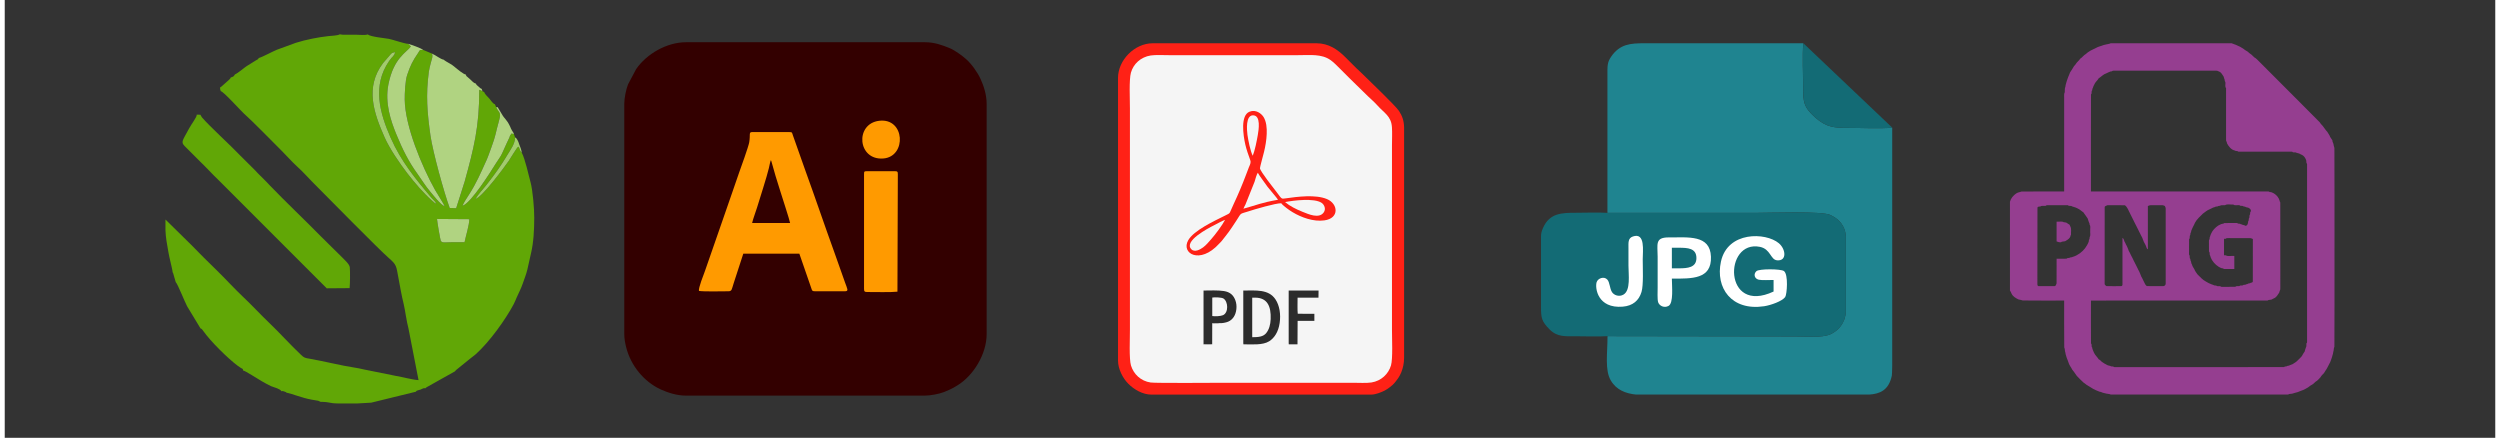 <?xml version="1.0" encoding="UTF-8"?>
<!DOCTYPE svg PUBLIC "-//W3C//DTD SVG 1.0//EN" "http://www.w3.org/TR/2001/REC-SVG-20010904/DTD/svg10.dtd">
<!-- Creator: CorelDRAW 2017 -->
<svg xmlns="http://www.w3.org/2000/svg" xml:space="preserve" width="571px" height="100px" version="1.0" style="shape-rendering:geometricPrecision; text-rendering:geometricPrecision; image-rendering:optimizeQuality; fill-rule:evenodd; clip-rule:evenodd"
viewBox="0 0 571 100.38"
 xmlns:xlink="http://www.w3.org/1999/xlink">
 <rect x="0" y="0" width="571" height="100.38" fill="#333333" stroke="none"/>
 <defs>
  <style type="text/css">
   <![CDATA[
    .fil0 {fill:none}
    .fil11 {fill:#136B75}
    .fil10 {fill:#1F8490}
    .fil8 {fill:#2C2C2C}
    .fil4 {fill:#330000}
    .fil1 {fill:#61A706}
    .fil9 {fill:#919191}
    .fil3 {fill:#A2CC6C}
    .fil2 {fill:#B0D381}
    .fil7 {fill:whitesmoke}
    .fil6 {fill:#FF2116}
    .fil5 {fill:#FF9A00}
    .fil12 {fill:white}
    .fil13 {fill:#953E90;fill-rule:nonzero}
   ]]>
  </style>
 </defs>
 <g id="Layer_x0020_1">
  <rect class="fil0" x="0.01" y="-1.48" width="570.98" height="103.33"/>
  <path class="fil1" d="M106.51 50.25c0,1.34 -0.8,3.84 -1.09,5.27 -0.96,0.03 -1.94,0.01 -2.91,0.01 -1.47,0 -2.26,0.25 -2.55,-0.35 -0.11,-0.25 -0.84,-4.52 -0.85,-4.98l7.4 0.05zm-7.61 -3.61c-0.56,-0.09 -0.06,0.08 -0.52,-0.28l-0.44 -0.37c-1.93,-1.72 -4.03,-4.16 -5.62,-6.23 -1.66,-2.16 -4.06,-5.62 -5.23,-8.27 -2.45,-5.54 -4.56,-11.46 -0.35,-17.03l1.49 -1.72c0.02,-0.03 0.05,-0.06 0.07,-0.09 0.49,-0.54 0.45,-0.54 1.21,-0.69 -0.28,1.05 -0.51,0.75 -1.41,2.07 -3.84,5.61 -2.16,11.8 0.37,17.54 2.38,5.41 5.73,9.51 9.42,13.83 0.4,0.47 0.9,0.83 1.01,1.24zm-40.67 -33.34c-0.1,0.3 -0.27,0.33 -0.62,0.53l-2.17 1.35c-0.68,0.45 -1.97,1.6 -2.66,1.88 -0.34,0.52 -0.3,0.48 -0.97,0.71 -0.06,0.18 -0.01,0.1 -0.19,0.33 -0.04,0.05 -0.23,0.23 -0.32,0.31l-1.69 1.5c-0.27,0.19 -0.02,0.06 -0.26,0.13 0.03,0.47 0.04,0.45 0.18,0.87 0.55,-0.02 4.64,4.53 5.26,5.08 1.85,1.62 6.82,6.71 8.8,8.68 1.15,1.14 2.26,2.44 3.49,3.55 1.3,1.18 2.18,2.2 3.43,3.47 3.3,3.33 15.37,15.59 17.51,17.44 1.87,1.63 1.72,1.8 2.25,4.63 0.38,2.03 0.71,3.97 1.18,5.88 0.36,1.48 0.66,4.01 1.13,5.75l2.29 11.76c-1.6,-0.11 -3.49,-0.69 -5.07,-0.94l-7.48 -1.51c-0.77,-0.18 -1.56,-0.35 -2.41,-0.47 -2.31,-0.32 -7.12,-1.49 -9.92,-1.97 -1.21,-0.2 -1.31,-0.2 -2.09,-0.93 -2.36,-2.22 -4.92,-5.08 -7.35,-7.39 -2.05,-1.96 -3.81,-3.9 -5.95,-5.92 -2.05,-1.94 -4,-4.1 -5.9,-5.95 -2.11,-2.07 -3.94,-3.84 -5.94,-5.93l-5.91 -5.81 0 2.48c0.05,1.63 0.38,3.34 0.66,4.92 0.13,0.77 0.34,1.68 0.5,2.35 0.16,0.71 0.44,1.81 0.49,2.37 0.02,0.03 0.04,0.06 0.05,0.08 0.01,0.01 0.04,0.05 0.05,0.07l0.6 2.08c0.45,0.4 2.06,4.52 2.62,5.55l3.06 5.06c0.34,0.13 0.4,0.27 0.61,0.56 1.71,2.42 5.56,6.23 7.88,7.98 1.4,1.06 1.14,0.46 1.28,1.11 0.46,0.05 3.52,2.03 4.28,2.46 0.68,0.39 1.58,0.9 2.19,1.16 0.85,0.34 1.9,0.52 2.35,1.15 0.47,-0.07 0.09,-0.11 0.64,0.06 0.46,0.14 0.35,0.13 0.47,0.25 1.52,0.31 3.43,1.17 5.68,1.59 0.3,0.06 0.69,0.13 1.1,0.19 0.04,0 0.53,0.09 0.54,0.09l0.5 0.24 0.71 0.02c0.92,0.04 1.35,0.19 2.05,0.28 0.7,0.09 1.62,0.07 2.34,0.08l3.22 0 3.31 -0.19 10.24 -2.51c0.12,-0.33 0.63,-0.32 1.04,-0.48 0.59,-0.22 0.59,-0.4 1.15,-0.31 0.03,-0.04 0.08,-0.14 0.1,-0.11 0.02,0.03 0.07,-0.07 0.1,-0.09l6.56 -3.68 0.24 -0.28c0.02,-0.02 0.06,-0.05 0.08,-0.07l3.2 -2.59c0.47,-0.41 0.85,-0.62 1.26,-0.99 3.2,-2.89 6.82,-7.95 8.7,-11.49 0.28,-0.53 0.43,-0.97 0.7,-1.57 0.45,-1.02 0.99,-2.03 1.36,-3.12 0.35,-1.03 0.83,-2.22 1.06,-3.23 0.3,-1.29 0.54,-2.43 0.83,-3.69 0.61,-2.66 0.73,-5.14 0.75,-8.19 0.02,-2.03 -0.36,-6.34 -0.84,-8.1 -0.47,-1.71 -1.25,-5.37 -2.02,-6.81 -0.68,-0.72 -0.38,-1.02 -0.8,-1.38 -0.32,0.15 -1.82,2.74 -2.16,3.22 -1.01,1.45 -6.07,8.31 -7.64,8.77 0.58,-1.09 1.79,-2.31 2.61,-3.36 1.79,-2.28 3.28,-4.35 4.73,-6.81 0.68,-1.14 1.74,-2.51 1.72,-3.96l-0.26 -0.76c-0.95,-0.12 -0.35,-0.28 -0.8,0.25 -0.13,0.14 -0.15,0.33 -0.24,0.56 -0.18,0.42 -0.39,0.8 -0.56,1.18 -0.43,0.95 -0.7,1.54 -1.12,2.47 -0.35,0.78 -0.83,1.33 -1.33,2.14 -1.28,2.06 -5.78,9.24 -7.73,9.84 0.24,-0.66 1.02,-1.83 1.45,-2.5 1.8,-2.81 2.64,-4.87 4,-7.84 0.43,-0.94 0.76,-1.97 1.12,-2.92 1.11,-2.97 0.98,-3.38 1.79,-6.22 0.61,-2.13 -0.15,-1.86 -0.64,-3.12 -0.17,-0.33 -0.15,-0.29 -0.3,-0.67 -0.46,-0.11 -0.88,-0.83 -1.29,-1.31 -0.42,-0.5 -1.05,-0.98 -1.15,-1.47l-0.42 -0.21c-0.35,-0.18 -0.35,-0.24 -0.73,-0.32 0.04,8.39 -1.26,13.49 -3.35,21.05l-1.94 6.1 -1.48 -0.06c-1.28,-3.45 -3.88,-12.89 -4.41,-16.6 -0.74,-5.26 -1.09,-9.26 -0.37,-14.64 0.09,-0.7 0.27,-1.33 0.46,-2.07 0.23,-0.93 0.51,-1.34 0.27,-2.07l-2.03 -0.85c-0.95,-0.02 -0.68,-0.03 -1.14,0.64 -1.26,1.86 -1.77,2.82 -2.54,5.1 -0.44,1.29 -0.57,4.18 -0.56,5.64 0.08,6.06 3.91,15.28 6.95,20.7 0.47,0.85 1.98,3.12 2.19,3.76 -0.92,-0.37 -2.54,-2.47 -3.34,-3.42 -1.09,-1.28 -1.87,-2.63 -2.88,-4.02 -1.95,-2.68 -3.44,-5.64 -4.81,-8.99 -1.34,-3.27 -2.67,-7.27 -1.85,-11.48 1.21,-6.17 4.2,-7.34 5.15,-8.73l-0.6 -0.6c-0.77,0.01 -3.52,-0.97 -4.44,-1.14 -0.89,-0.16 -4.18,-0.46 -4.85,-1.01 -0.7,0.23 -1.71,0.07 -2.52,0.07l-3.18 0 -0.71 -0.1c-0.42,0.3 -1.91,0.33 -2.59,0.41 -2.43,0.27 -5.21,0.82 -7.48,1.54l-4.35 1.59c-1.06,0.43 -3.45,1.75 -4.16,1.89z"/>
  <path class="fil1" d="M44.85 26.3l-0.84 -0.01c0.14,0.44 -1.23,2.19 -1.73,3.14 -1.44,2.73 -1.99,3.08 -1.05,4.04l3.61 3.61c1.49,1.43 2.72,2.82 4.15,4.18l24.83 24.84 5.25 -0.04c0.1,-1.02 0.14,-3.76 0.04,-4.77 -0.06,-0.7 -1.07,-1.58 -1.9,-2.43 -1.41,-1.43 -3.16,-3.07 -4.67,-4.61 -3.75,-3.82 -8.04,-7.87 -11.63,-11.6 -0.65,-0.67 -1.57,-1.67 -2.3,-2.35 -0.49,-0.45 -0.76,-0.77 -1.19,-1.23l-3.46 -3.44c-2.21,-2.33 -6.87,-6.55 -8.75,-8.72l-0.36 -0.61z"/>
  <path class="fil2" d="M109.52 20.91l-0.16 -0.53c-0.3,-0.12 -0.13,-0.03 -0.44,-0.27 -0.11,-0.09 -0.24,-0.2 -0.34,-0.3 -0.32,-0.29 -0.45,-0.32 -0.54,-0.63 -0.61,-0.19 -0.82,-0.53 -1.26,-0.93 -0.23,-0.21 -0.39,-0.33 -0.59,-0.52 -0.51,-0.49 -0.18,0.01 -0.52,-0.67 -0.42,0.03 -2.02,-1.29 -2.45,-1.66 -0.86,-0.74 -1.31,-0.86 -2.04,-1.33 -0.02,-0.01 -0.24,-0.16 -0.27,-0.18 -0.28,-0.21 -0.11,-0.05 -0.23,-0.19 -0.83,-0.15 -1.86,-1.06 -2.71,-1.4 0.24,0.73 -0.04,1.14 -0.27,2.07 -0.19,0.74 -0.37,1.37 -0.46,2.07 -0.72,5.38 -0.37,9.38 0.37,14.64 0.53,3.71 3.13,13.15 4.41,16.6l1.48 0.06 1.94 -6.1c2.09,-7.56 3.39,-12.66 3.35,-21.05 0.38,0.08 0.38,0.14 0.73,0.32z"/>
  <path class="fil2" d="M95.94 11.45c-0.42,-0.4 -2.87,-1.25 -3.43,-1.4l0.6 0.6c-0.95,1.39 -3.94,2.56 -5.15,8.73 -0.82,4.21 0.51,8.21 1.85,11.48 1.37,3.35 2.86,6.31 4.81,8.99 1.01,1.39 1.79,2.74 2.88,4.02 0.8,0.95 2.42,3.05 3.34,3.42 -0.21,-0.64 -1.72,-2.91 -2.19,-3.76 -3.04,-5.42 -6.87,-14.64 -6.95,-20.7 -0.01,-1.46 0.12,-4.35 0.56,-5.64 0.77,-2.28 1.28,-3.24 2.54,-5.1 0.46,-0.67 0.19,-0.66 1.14,-0.64z"/>
  <path class="fil2" d="M116.74 30.73c-0.27,-0.73 0,-0.05 -0.19,-0.41 -0.16,-0.29 -0.15,-0.23 -0.27,-0.43 -0.24,-0.4 -0.21,-0.43 -0.42,-0.89 -0.78,-1.68 -1.25,-1.67 -1.91,-2.87l-0.93 -1.56 -0.34 0c0.49,1.26 1.25,0.99 0.64,3.12 -0.81,2.84 -0.68,3.25 -1.79,6.22 -0.36,0.95 -0.69,1.98 -1.12,2.92 -1.36,2.97 -2.2,5.03 -4,7.84 -0.43,0.67 -1.21,1.84 -1.45,2.5 1.95,-0.6 6.45,-7.78 7.73,-9.84 0.5,-0.81 0.98,-1.36 1.33,-2.14 0.42,-0.93 0.69,-1.52 1.12,-2.47 0.17,-0.38 0.38,-0.76 0.56,-1.18 0.09,-0.23 0.11,-0.42 0.24,-0.56 0.45,-0.53 -0.15,-0.37 0.8,-0.25z"/>
  <path class="fil3" d="M98.9 46.64c-0.11,-0.41 -0.61,-0.77 -1.01,-1.24 -3.69,-4.32 -7.04,-8.42 -9.42,-13.83 -2.53,-5.74 -4.21,-11.93 -0.37,-17.54 0.9,-1.32 1.13,-1.02 1.41,-2.07 -0.76,0.15 -0.72,0.15 -1.21,0.69 -0.02,0.03 -0.05,0.06 -0.07,0.09l-1.49 1.72c-4.21,5.57 -2.1,11.49 0.35,17.03 1.17,2.65 3.57,6.11 5.23,8.27 1.59,2.07 3.69,4.51 5.62,6.23l0.44 0.37c0.46,0.36 -0.04,0.19 0.52,0.28z"/>
  <path class="fil2" d="M105.42 55.52c0.29,-1.43 1.09,-3.93 1.09,-5.27l-7.4 -0.05c0.01,0.46 0.74,4.73 0.85,4.98 0.29,0.6 1.08,0.35 2.55,0.35 0.97,0 1.95,0.02 2.91,-0.01z"/>
  <path class="fil3" d="M118.54 35.01c-0.1,-0.82 -0.37,-1.33 -0.61,-1.98 -0.18,-0.49 -0.08,-0.37 -0.31,-0.8 -0.31,-0.61 -0.41,-0.59 -0.62,-0.74 0.02,1.45 -1.04,2.82 -1.72,3.96 -1.45,2.46 -2.94,4.53 -4.73,6.81 -0.82,1.05 -2.03,2.27 -2.61,3.36 1.57,-0.46 6.63,-7.32 7.64,-8.77 0.34,-0.48 1.84,-3.07 2.16,-3.22 0.42,0.36 0.12,0.66 0.8,1.38z"/>
  <path class="fil4" d="M142.04 23.83l0 52.72c0,1.12 0.2,2.12 0.43,3.05 1.04,4.18 4.06,7.91 7.94,9.69 1.64,0.75 3.75,1.41 5.7,1.41l54.86 0c1.28,0 3.24,-0.38 4.39,-0.82 0.48,-0.19 0.83,-0.36 1.28,-0.55 0.65,-0.28 1.11,-0.57 1.69,-0.92 3.8,-2.27 6.79,-7.29 6.79,-11.78l0 -52.8c0,-2.16 -0.68,-4.15 -1.37,-5.67 -0.72,-1.6 -2.11,-3.53 -3.36,-4.62 -0.9,-0.8 -2.58,-2.02 -3.69,-2.48 -1.81,-0.75 -3.58,-1.38 -5.73,-1.38l-54.78 0c-4.39,0 -9.04,2.67 -11.44,6.18l-1.84 3.47c-0.47,1.18 -0.87,3.16 -0.87,4.5z"/>
  <path class="fil5" d="M159.16 66.7c1.32,0.19 5.18,0.08 6.75,0.08 0.84,0 0.76,-0.47 1.21,-1.83l2.21 -6.79 12.85 0 2.72 7.86c0.19,0.57 0.19,0.76 0.86,0.76l6.87 0c0.97,0 0.51,-0.61 0.02,-2.03l-2.48 -7c-2.24,-6.17 -4.33,-12.38 -6.58,-18.56l-2.89 -8.17c-0.22,-0.63 -0.1,-0.74 -0.87,-0.74l-8.46 0c-0.85,0 -0.38,0.56 -0.68,2.34 -0.19,1.06 -1.88,5.72 -2.3,6.89 -1.06,3.02 -2.06,6.02 -3.13,9.04l-4.71 13.55c-0.3,0.85 -1.55,3.92 -1.39,4.6z"/>
  <path class="fil5" d="M197.01 39.96l0 26.24c0,0.63 0.13,0.75 0.76,0.75 1.56,0 5.61,0.09 6.9,-0.08l0.09 -26.91c0,-0.59 -0.09,-0.71 -0.67,-0.71l-6.41 0c-0.63,0 -0.67,0.08 -0.67,0.71z"/>
  <path class="fil4" d="M171.35 51.13l8.71 0c-0.14,-0.8 -1.83,-5.94 -2.22,-7.21 -0.36,-1.18 -0.75,-2.36 -1.11,-3.56l-0.98 -3.44c-0.09,-0.21 0.11,0.18 -0.05,-0.1l-0.06 -0.09c-0.15,0.34 -0.35,1.39 -0.45,1.83 -0.54,2.24 -1.97,6.58 -2.7,9 -0.35,1.14 -0.88,2.47 -1.14,3.57z"/>
  <path class="fil5" d="M200.49 27.69c-5.64,0.67 -4.98,9.17 1,8.64 5.32,-0.47 4.93,-9.35 -1,-8.64z"/>
  <path class="fil6" d="M255.24 17.87l0 64.8c0,1.92 1.1,4.06 2.38,5.33 1.27,1.28 3.27,2.47 5.26,2.47l50.39 0c1.04,0 2.36,-0.55 3.1,-0.92 0.65,-0.34 1.81,-1.18 2.26,-1.75 0.7,-0.87 1.12,-1.4 1.56,-2.46 0.38,-0.95 0.64,-2.06 0.64,-3.38l0 -52.75c0,-0.72 -0.15,-1.54 -0.34,-2.1 -0.1,-0.27 -0.22,-0.61 -0.35,-0.84l-0.46 -0.8c-0.96,-1.41 -6.79,-6.9 -8.56,-8.68l-1.26 -1.18c-0.84,-0.85 -1.63,-1.64 -2.48,-2.48 -1.75,-1.76 -3.84,-3.21 -6.63,-3.21l-37.56 0c-4.12,0 -7.95,3.83 -7.95,7.95z"/>
  <path class="fil7" d="M262.72 12.72c-2.27,0.36 -3.96,1.94 -4.52,3.94 -0.45,1.6 -0.23,6.26 -0.23,8.22l0 50.7c0,1.87 -0.21,6.72 0.24,8.21 0.6,1.98 2.24,3.58 4.52,3.91 1.16,0.17 15.3,0.06 16.84,0.06 9.87,0 19.74,0 29.6,0 1.22,0 3.04,0.11 4.17,-0.07 2.24,-0.35 3.91,-1.94 4.49,-3.93 0.44,-1.52 0.22,-6.28 0.22,-8.18l0 -42.2c0,-1.35 0.08,-2.91 -0.01,-4.23 -0.17,-2.56 -1.81,-3.25 -3.38,-5.03 -0.6,-0.68 -1.48,-1.44 -2.16,-2.09 -1.44,-1.39 -2.83,-2.8 -4.26,-4.17l-2.09 -2.09c-0.67,-0.64 -1.39,-1.45 -2.22,-2.02 -2.07,-1.43 -4.63,-1.1 -7.43,-1.1 -9.87,0 -19.74,0 -29.61,0 -1.19,0 -3.06,-0.1 -4.17,0.07z"/>
  <path class="fil6" d="M292.66 46.6c0.26,0.36 0.82,0.79 1.19,1.08 0.44,0.34 0.87,0.64 1.4,0.96 2.02,1.22 4.82,2.24 7.29,1.89 3.54,-0.49 3.15,-3.83 0.6,-4.89 -2.61,-1.09 -6.75,-0.55 -9.57,-0.15 -0.86,0.12 -0.75,0.19 -1.94,-1.41 -0.59,-0.79 -3.77,-4.75 -3.85,-5.51 -0.02,-0.2 0.82,-3.26 0.94,-3.76 0.31,-1.26 0.56,-2.74 0.61,-4.1 0.06,-1.41 -0.08,-2.87 -0.74,-3.91 -0.5,-0.77 -1.74,-1.76 -3.18,-1.2 -2.14,0.82 -1.48,5.36 -0.98,7.56 0.3,1.27 0.7,2.37 1.12,3.53 0.24,0.66 -0.07,1.05 -0.33,1.72 -0.21,0.56 -0.43,1.13 -0.65,1.71 -0.84,2.23 -1.78,4.46 -2.78,6.58 -1.16,2.44 -0.6,2.04 -1.95,2.7 -2.59,1.28 -7.2,3.42 -8.5,5.67 -1.74,3.05 2.69,5.63 7.05,0.83 0.18,-0.2 0.4,-0.38 0.58,-0.6 1.68,-2.12 1.79,-2.25 3.43,-4.76 1.2,-1.85 0.64,-1.41 2.66,-2.06 1.38,-0.46 6.38,-1.93 7.6,-1.88z"/>
  <path class="fil8" d="M283.96 78.66l0.03 0.28c1.93,0 4.4,0.24 5.89,-0.69 1.2,-0.74 2.13,-2.16 2.42,-4.19 0.29,-2.02 -0.02,-4.02 -0.97,-5.44 -1.58,-2.36 -4.51,-2.01 -7.37,-2.01l0 12.05z"/>
  <path class="fil8" d="M278.49 74.09c0.58,0.05 1.51,-0.13 2,-0.34 0.58,-0.24 0.99,-0.65 1.28,-1.08 0.65,-0.96 0.85,-2.59 0.37,-3.83 -0.44,-1.17 -1.19,-1.88 -2.61,-2.11 -1.36,-0.22 -3.26,-0.13 -4.68,-0.12l0 12.31 1.96 0 0 -4.8 1.68 -0.03z"/>
  <path class="fil8" d="M294.37 78.66l0.02 0.28 2 0 0.03 -5.37 3.84 -0.01 0 -1.61 -3.81 -0.02c-0.1,-0.64 -0.04,-2.89 -0.04,-3.69l4.79 0 0.02 -1.63 -6.85 0 0 12.05z"/>
  <path class="fil7" d="M286.01 77l0.01 0.31c1.42,0 2.53,-0.1 3.21,-0.96 0.64,-0.8 0.96,-1.9 1.01,-3.21 0.1,-2.84 -0.7,-4.9 -3.59,-4.9l-0.64 0 0 8.76z"/>
  <path class="fil7" d="M283.99 47.85c3.33,-0.91 3.98,-1.36 7.93,-2.05 -0.22,-0.42 -1.89,-2.29 -2.41,-2.99 -0.39,-0.52 -0.74,-1.04 -1.12,-1.56 -0.34,-0.47 -0.82,-1.12 -1.09,-1.65 -0.29,0.34 -0.59,1.58 -0.76,2.09l-2.07 5.17c-0.17,0.36 -0.35,0.63 -0.48,0.99z"/>
  <path class="fil7" d="M293.54 46.33c1.06,0.9 2.54,1.65 4.05,2.25 1.39,0.56 3.75,1.6 4.8,0.14 0.61,-0.83 0.11,-1.81 -0.45,-2.2 -1.71,-1.17 -6.5,-0.56 -8.4,-0.19z"/>
  <path class="fil7" d="M279.79 50.4c-0.75,0.27 -1.77,0.86 -2.52,1.24 -1.38,0.69 -7.01,3.63 -5.23,5.49 0.76,0.81 2.04,0.07 2.69,-0.4 0.75,-0.55 1.27,-1.22 1.88,-1.9 0.9,-1 2.57,-3.24 3.18,-4.43z"/>
  <path class="fil7" d="M286.13 35.71c0.48,-1.16 0.93,-3.41 1.16,-4.76 0.19,-1.13 0.77,-4.52 -1.11,-4.51 -1.69,0 -1.41,3.36 -1.27,4.43 0.18,1.31 0.69,3.83 1.22,4.84z"/>
  <path class="fil7" d="M276.85 72.46c0.67,0.1 1.9,0.04 2.46,-0.2 1.31,-0.57 1.21,-3.14 0.09,-3.83 -0.42,-0.26 -2,-0.31 -2.55,-0.21l0 4.24z"/>
  <path class="fil9" d="M278.49 74.09l-1.68 0.03 0 4.8 -1.96 0 0 -12.31c-0.19,0.3 -0.08,5.8 -0.08,6.14 0,1.03 -0.06,5.58 0.02,6.19 0.36,0.1 1.72,0.11 2.07,0l0.03 -4.78c0.48,0 1.21,0.09 1.6,-0.07z"/>
  <path class="fil10" d="M367.47 48.8c11.44,0 22.87,0 34.3,0 3.05,0 14.72,-0.42 16.69,0.45 1.96,0.86 3.54,2.44 3.65,5.02l0 17.17c-0.11,2.55 -1.71,4.38 -3.52,5.19 -1.95,0.87 -5.57,0.51 -8.01,0.51l-43.11 -0.07c0,3.87 -0.66,7.75 0.74,10.14 1.28,2.21 3.44,3 5.75,3.25l6.26 0 0.68 0 0.68 0 0.69 0 0.68 0 0.68 0 0.69 0 0.68 0 0.68 0 0.69 0 0.68 0 0.68 0 0.69 0 0.68 0 0.68 0 0.69 0 0.68 0 0.68 0 0.69 0 0.68 0 0.68 0 0.69 0 0.68 0 0.68 0 0.69 0 0.68 0 0.68 0 0.69 0 0.68 0 0.68 0 0.69 0 0.68 0 0.68 0 0.69 0 0.68 0 0.68 0 0.69 0 0.68 0 0.68 0 0.69 0 0.68 0 0.68 0 0.69 0 0.68 0 0.68 0 0.69 0 0.68 0 0.68 0 0.69 0 0.68 0 0.68 0 0.69 0 0.68 0 0.68 0 0.69 0 0.68 0 0.68 0 0.68 0 0.69 0 0.68 0 0.68 0 0.69 0 0.68 0 0.69 0 0.68 0 3.58 0c2.36,-0.16 4.43,-0.95 5.14,-4.33 0.04,-0.17 0.07,-1 0.09,-2.34l0 -54.51c-2.94,0.26 -7.01,0.04 -10.07,0.04 -3.08,0 -4.93,-0.04 -7.58,-2.37 -2.81,-2.49 -2.78,-3.78 -2.78,-7.12 0,-3.03 -0.22,-6.99 0.04,-9.91l-36.56 0c-2.95,0 -5.49,0.15 -7.48,3.06 -0.94,1.36 -0.86,2.16 -0.86,4.33l0 31.49z"/>
  <path class="fil11" d="M367.47 77.07l43.11 0.07c2.44,0 6.06,0.36 8.01,-0.51 1.81,-0.81 3.41,-2.64 3.52,-5.19l0 -17.17c-0.11,-2.58 -1.69,-4.16 -3.65,-5.02 -1.97,-0.87 -13.64,-0.45 -16.69,-0.45 -11.43,0 -22.86,0 -34.3,0 -2.27,-0.14 -4.92,-0.02 -7.23,-0.02 -3.21,0 -6.04,0.04 -7.55,3.45 -0.38,0.85 -0.46,1.3 -0.47,2.07l0 1.24 0 14.63 0 0.13c0,2.62 0.11,3.35 2,5.26 1.72,1.75 3.71,1.53 5.86,1.53 2.36,0 5.08,0.12 7.39,-0.02z"/>
  <path class="fil11" d="M432.76 29.28l-20.39 -19.36c-0.26,2.92 -0.04,6.88 -0.04,9.91 0,3.34 -0.03,4.63 2.78,7.12 2.65,2.33 4.5,2.37 7.58,2.37 3.06,0 7.13,0.22 10.07,-0.04z"/>
  <path class="fil12" d="M382.22 63.88c4.56,0 9.16,0.19 8.96,-5.03 -0.19,-5.09 -5.21,-4.4 -9.71,-4.42 -3.18,0 -2.51,1.6 -2.51,4.41 0,2.36 0,4.72 0,7.08 0,0.76 -0.09,2.75 0.11,3.36 0.27,0.83 1.37,1.4 2.38,0.86 1.2,-0.64 0.77,-4.57 0.77,-6.26z"/>
  <path class="fil12" d="M405.54 64.19l0 2.65c-11.57,5.42 -11.45,-11.95 -3.11,-10.24 2.44,0.51 2.39,2.94 3.9,3.08 2.3,0.23 2.05,-2.55 0.41,-3.92 -3,-2.52 -11.76,-2.78 -13.27,4.23 -1.3,6.01 2.42,11.35 9.91,10.22 1.54,-0.24 4.13,-1.15 4.82,-2.11 0.41,-0.57 0.77,-5.21 -0.29,-5.96 -0.72,-0.51 -5.65,-0.54 -6.29,0.02 -0.74,0.66 -0.49,1.73 0.52,1.97 0.69,0.16 2.59,0.06 3.4,0.06z"/>
  <path class="fil12" d="M373.28 54.22c-1.15,0.4 -1.01,1.38 -1.01,2.73 0.01,1.31 0,2.63 0,3.94 0,2.09 0.54,5.66 -1.14,6.65 -1.01,0.6 -2.2,0.14 -2.65,-0.59 -0.52,-0.84 -0.48,-2.21 -1.06,-2.85 -0.74,-0.82 -2.17,-0.31 -2.45,0.6 -0.41,1.36 0.25,6.07 5.97,5.61 2.35,-0.19 3.73,-1.42 4.32,-3.37 0.48,-1.58 0.28,-5.59 0.28,-7.47 0,-1.96 0.64,-6.24 -2.26,-5.25z"/>
  <path class="fil11" d="M382.22 61.52l1.61 0c2.04,0 4.02,-0.19 4.02,-2.36 0,-2.28 -2.03,-2.36 -4.02,-2.36l-1.61 0 0 4.72z"/>
  <path class="fil13" d="M482.82 9.92l27.74 0c0.17,0.07 0.35,0.14 0.53,0.2 0.32,0.11 0.64,0.22 0.94,0.39 0.17,0.08 0.33,0.16 0.5,0.23 0.27,0.16 0.53,0.33 0.8,0.49 0.06,0.06 0.19,0.16 0.25,0.21 0.23,0.13 0.46,0.28 0.69,0.42 0.24,0.23 0.49,0.47 0.79,0.63 0.24,0.23 0.48,0.45 0.72,0.68 0.24,0.12 0.45,0.29 0.63,0.48 4.78,4.82 9.61,9.58 14.37,14.41 0.22,0.44 0.66,0.72 0.91,1.15 0.16,0.2 0.33,0.41 0.47,0.64 0.11,0.13 0.23,0.27 0.35,0.41 0.16,0.27 0.34,0.53 0.5,0.81 0.03,0.08 0.1,0.24 0.13,0.32 0.17,0.26 0.35,0.52 0.52,0.79 0.01,0.08 0.02,0.23 0.03,0.3 0.07,0.16 0.14,0.31 0.2,0.48 0.08,0.32 0.1,0.67 0.23,0.98 0.05,8.09 0.01,16.18 0.02,24.27 -0.01,7.1 0.03,14.19 -0.02,21.29 -0.19,0.36 -0.1,0.78 -0.25,1.15 -0.03,0.15 -0.06,0.29 -0.08,0.43 -0.09,0.27 -0.15,0.55 -0.23,0.82 -0.05,0.15 -0.1,0.31 -0.16,0.47 -0.07,0.21 -0.15,0.42 -0.23,0.63 -0.2,0.36 -0.38,0.72 -0.56,1.08 -0.15,0.35 -0.36,0.66 -0.58,0.97 -0.1,0.16 -0.21,0.32 -0.3,0.49 -0.28,0.3 -0.6,0.57 -0.79,0.94 -0.35,0.38 -0.69,0.8 -1.15,1.05 -0.2,0.17 -0.38,0.35 -0.57,0.52 -0.24,0.14 -0.46,0.28 -0.69,0.42 -0.07,0.05 -0.19,0.15 -0.26,0.21 -0.22,0.13 -0.44,0.28 -0.66,0.41 -0.21,0.11 -0.43,0.21 -0.64,0.32 -0.2,0.07 -0.4,0.14 -0.59,0.22 -0.22,0.1 -0.43,0.19 -0.65,0.26 -0.27,0.07 -0.54,0.13 -0.81,0.22 -0.07,0.02 -0.2,0.07 -0.27,0.09 -0.38,0.15 -0.82,0.03 -1.17,0.26l-40.62 0c-0.38,-0.18 -0.81,-0.14 -1.2,-0.26 -0.21,-0.05 -0.42,-0.09 -0.62,-0.15 -0.16,-0.06 -0.32,-0.12 -0.48,-0.19 -0.07,-0.01 -0.21,-0.04 -0.28,-0.05 -0.27,-0.11 -0.55,-0.21 -0.81,-0.33 -0.21,-0.11 -0.42,-0.22 -0.64,-0.31 -0.26,-0.15 -0.52,-0.32 -0.78,-0.48 -0.28,-0.15 -0.54,-0.32 -0.8,-0.49 -0.2,-0.17 -0.41,-0.34 -0.63,-0.47 -0.55,-0.5 -1.07,-1.02 -1.57,-1.56 -0.18,-0.29 -0.4,-0.56 -0.59,-0.84 -0.16,-0.19 -0.32,-0.39 -0.46,-0.6 -0.13,-0.28 -0.3,-0.54 -0.47,-0.8 -0.08,-0.15 -0.16,-0.3 -0.24,-0.45 -0.08,-0.21 -0.16,-0.42 -0.23,-0.64 -0.09,-0.28 -0.2,-0.56 -0.32,-0.83 -0.09,-0.25 -0.15,-0.51 -0.23,-0.77 -0.02,-0.14 -0.05,-0.29 -0.08,-0.43 -0.15,-0.37 -0.06,-0.79 -0.25,-1.15 -0.05,-3.59 0,-7.17 -0.02,-10.75 -3.16,-0.01 -6.32,0.03 -9.48,-0.02 -0.31,-0.13 -0.64,-0.15 -0.95,-0.22 -0.66,-0.31 -1.35,-0.69 -1.65,-1.39 -0.09,-0.24 -0.21,-0.46 -0.35,-0.67l0 -20.36c0.07,-0.18 0.14,-0.36 0.21,-0.54 0.11,-0.17 0.22,-0.33 0.32,-0.51 0.37,-0.42 0.77,-0.84 1.3,-1.05 0.27,-0.07 0.54,-0.13 0.8,-0.23 3.27,-0.05 6.53,-0.01 9.8,-0.02 0,-7.18 0.01,-14.37 0,-21.55 0.02,-0.4 -0.08,-0.84 0.14,-1.21 0.03,-0.42 -0.04,-0.86 0.14,-1.25 0.02,-0.15 0.05,-0.29 0.07,-0.43 0.09,-0.27 0.15,-0.55 0.23,-0.82 0.05,-0.16 0.1,-0.31 0.16,-0.47 0.05,-0.15 0.1,-0.29 0.16,-0.44 0.16,-0.37 0.29,-0.76 0.46,-1.13 0.14,-0.21 0.29,-0.41 0.41,-0.63 0.15,-0.28 0.33,-0.54 0.49,-0.81 0.12,-0.14 0.24,-0.28 0.36,-0.41 0.26,-0.51 0.78,-0.81 1.07,-1.3 0.49,-0.29 0.79,-0.81 1.29,-1.07 0.14,-0.12 0.28,-0.24 0.42,-0.36 0.22,-0.13 0.44,-0.28 0.66,-0.42 0.42,-0.2 0.84,-0.41 1.26,-0.62 0.25,-0.14 0.51,-0.25 0.78,-0.33 0.15,-0.05 0.31,-0.1 0.47,-0.15 0.15,-0.06 0.31,-0.11 0.47,-0.17 0.2,-0.05 0.41,-0.1 0.62,-0.15 0.33,-0.09 0.69,-0.09 1,-0.26zm0.28 6.43l0 0c-0.08,0.01 -0.24,0.03 -0.32,0.04 -0.3,0.15 -0.64,0.23 -0.93,0.41 -0.71,0.22 -1.18,0.79 -1.79,1.17 -0.22,0.45 -0.65,0.73 -0.87,1.17 -0.1,0.21 -0.21,0.42 -0.32,0.63 -0.07,0.2 -0.13,0.42 -0.24,0.61 -0.01,0.08 -0.03,0.24 -0.04,0.32 -0.28,0.25 0.01,0.7 -0.28,0.94 -0.03,7.42 -0.01,14.84 -0.01,22.26 13.42,0 26.84,0 40.26,0 0.23,0.02 0.52,-0.07 0.71,0.13 0.34,-0.01 0.65,0.12 0.94,0.29 0.48,0.28 0.89,0.71 1.16,1.21 0.09,0.21 0.18,0.43 0.23,0.66 0.03,0.05 0.08,0.17 0.11,0.23 0.02,6.5 -0.01,13.01 0.01,19.51 -0.02,0.23 0.04,0.5 -0.12,0.7 -0.04,0.15 -0.09,0.31 -0.14,0.47 -0.34,0.48 -0.62,1.08 -1.22,1.3 -0.08,0.04 -0.24,0.12 -0.32,0.16 -0.32,0.28 -0.81,0.07 -1.11,0.34 -13.51,0.02 -27.01,0 -40.51,0.01 0,3.28 -0.02,6.56 0.01,9.84 0.29,0.23 0,0.69 0.28,0.93 0.01,0.08 0.03,0.24 0.05,0.32 0.14,0.31 0.23,0.64 0.39,0.93 0.26,0.56 0.76,0.94 1.05,1.46 0.3,0.1 0.48,0.36 0.71,0.56 0.37,0.27 0.77,0.51 1.18,0.71 0.29,0.21 0.68,0.13 0.96,0.34 0.16,0.01 0.32,0.02 0.48,0.03 0.18,0.22 0.48,0.12 0.71,0.14 12.82,-0.01 25.64,0.02 38.46,-0.01 0.2,-0.24 0.57,-0.06 0.78,-0.28 0.08,-0.01 0.24,-0.04 0.32,-0.05 0.26,-0.13 0.54,-0.21 0.81,-0.32 0.45,-0.28 0.93,-0.54 1.28,-0.95 0.36,-0.42 0.88,-0.74 1.09,-1.28 0.11,-0.24 0.28,-0.44 0.43,-0.66 0.04,-0.15 0.09,-0.31 0.13,-0.47 0.07,-0.15 0.12,-0.3 0.16,-0.47 0.19,-0.27 0.08,-0.63 0.12,-0.94 0.23,-0.17 0.12,-0.47 0.15,-0.7 0,-13.31 0,-26.63 0,-39.95 -0.02,-0.24 0.08,-0.54 -0.14,-0.72 0,-0.34 -0.03,-0.67 -0.21,-0.97 -0.18,-0.37 -0.45,-0.72 -0.84,-0.89 -0.08,-0.04 -0.24,-0.11 -0.32,-0.15 -0.32,-0.27 -0.76,-0.2 -1.08,-0.41 -0.22,-0.01 -0.43,-0.02 -0.64,-0.03 -0.17,-0.23 -0.47,-0.12 -0.71,-0.15 -3.77,0.01 -7.54,0 -11.31,0.01 -0.24,-0.02 -0.53,0.07 -0.71,-0.14 -0.22,-0.03 -0.45,0 -0.63,-0.14 -0.8,-0.18 -1.33,-0.87 -1.72,-1.54 -0.06,-0.16 -0.1,-0.31 -0.14,-0.47 -0.16,-0.2 -0.11,-0.46 -0.12,-0.7 0,-3.86 0.02,-7.71 0,-11.57 -0.32,-0.38 -0.08,-0.95 -0.16,-1.41 -0.23,-0.21 -0.09,-0.55 -0.26,-0.78 -0.04,-0.16 -0.09,-0.32 -0.14,-0.47 -0.31,-0.43 -0.52,-0.97 -1.06,-1.16 -0.19,-0.06 -0.37,-0.21 -0.58,-0.19 -7.75,0 -15.51,0.01 -23.27,0 -0.24,0.02 -0.53,-0.07 -0.71,0.14zm25.95 30.69l0 0c-0.31,0.01 -0.63,0 -0.95,0.02 -0.2,0.23 -0.56,0.06 -0.78,0.27 -0.21,0.04 -0.44,0 -0.62,0.15 -0.28,0.04 -0.54,0.17 -0.78,0.31 -0.17,0.08 -0.34,0.16 -0.51,0.24 -0.54,0.21 -0.95,0.61 -1.43,0.94 -0.64,0.66 -1.39,1.26 -1.83,2.1 -0.03,0.08 -0.11,0.24 -0.14,0.32 -0.11,0.2 -0.22,0.42 -0.32,0.63 -0.18,0.29 -0.25,0.62 -0.4,0.92 -0.01,0.08 -0.04,0.24 -0.05,0.32 -0.18,0.16 -0.12,0.42 -0.16,0.63 -0.27,0.25 0.01,0.7 -0.28,0.94 -0.02,1.02 0,2.05 -0.01,3.08 0.02,0.23 -0.07,0.52 0.14,0.69 0.04,0.26 -0.06,0.59 0.16,0.79 0.01,0.08 0.03,0.24 0.04,0.32 0.2,0.28 0.11,0.68 0.34,0.96 0.09,0.4 0.34,0.71 0.54,1.06 0.16,0.43 0.43,0.79 0.7,1.16 0.62,0.59 1.17,1.28 1.95,1.66 0.41,0.25 0.81,0.48 1.26,0.63 0.14,0.07 0.3,0.12 0.46,0.16 0.18,0.14 0.42,0.1 0.63,0.14 0.26,0.23 0.63,0.09 0.94,0.14 0.17,0.23 0.47,0.12 0.71,0.15 0.92,-0.01 1.84,0.01 2.75,-0.01 0.28,-0.34 0.81,0.03 1.1,-0.29 0.26,-0.04 0.57,0.06 0.78,-0.15 0.21,-0.04 0.45,0 0.63,-0.14 0.17,-0.02 0.33,-0.08 0.48,-0.18 0.08,-0.01 0.23,-0.03 0.31,-0.05 0.21,-0.19 0.7,-0.07 0.7,-0.44 0.02,-3.24 0.01,-6.48 0.01,-9.72 -0.21,-0.06 -0.4,-0.2 -0.62,-0.19 -1.63,-0.01 -3.26,0 -4.89,-0.01 -0.23,0.03 -0.53,-0.07 -0.7,0.15 -0.1,0.01 -0.3,0.01 -0.4,0.02 0,1.25 0,2.51 0,3.76 0.1,0.01 0.3,0.02 0.4,0.02 0.57,0.33 1.32,0.06 1.96,0.15 0,0.99 0,1.99 0,2.99 -0.63,0 -1.26,-0.01 -1.89,0 -0.23,-0.02 -0.52,0.07 -0.7,-0.14 -0.08,-0.01 -0.24,-0.04 -0.32,-0.05 -0.94,-0.33 -1.73,-1.08 -2.24,-1.92 -0.08,-0.17 -0.16,-0.34 -0.24,-0.5 -0.07,-0.15 -0.12,-0.31 -0.15,-0.47 -0.23,-0.27 0.02,-0.7 -0.27,-0.93 -0.02,-0.71 0,-1.42 -0.01,-2.13 0.02,-0.24 -0.06,-0.52 0.14,-0.7 0.02,-0.22 0,-0.45 0.13,-0.63 0.05,-0.23 0.14,-0.45 0.24,-0.66 0.33,-0.76 0.95,-1.39 1.63,-1.84 0.15,-0.07 0.29,-0.15 0.44,-0.22 0.29,-0.21 0.69,-0.12 0.96,-0.34 0.81,-0.03 1.63,-0.01 2.44,-0.02 0.23,0.02 0.52,-0.06 0.7,0.14 0.22,0.03 0.45,-0.01 0.63,0.14 0.18,0.02 0.34,0.08 0.48,0.18 0.08,0.01 0.24,0.03 0.32,0.03 0.26,0.32 0.7,0.09 0.76,-0.26 0.11,-0.19 0.1,-0.41 0.13,-0.62 0.17,-0.17 0.11,-0.42 0.15,-0.63 0.27,-0.25 0,-0.7 0.28,-0.94 0.01,-0.16 0.02,-0.32 0.03,-0.48 0.48,-0.52 -0.19,-1.08 -0.72,-1.13 -0.18,-0.02 -0.33,-0.08 -0.47,-0.18 -0.08,-0.01 -0.25,-0.03 -0.33,-0.04 -0.24,-0.28 -0.7,0.01 -0.93,-0.29 -0.47,-0.08 -1.03,0.16 -1.42,-0.15 -0.62,0.06 -1.35,-0.19 -1.89,0.14zm-40.9 0.01l0 0c-0.38,0.38 -1.02,-0.06 -1.41,0.28 -0.25,0.06 -0.72,-0.04 -0.7,0.35 -0.03,5.76 0,11.53 -0.02,17.29 0,0.24 -0.03,0.66 0.33,0.63 1.2,0.02 2.4,0.01 3.6,0 0.24,0.02 0.29,-0.23 0.38,-0.39 0.02,-0.06 0.07,-0.18 0.09,-0.24 0.02,-1.89 0,-3.77 0.01,-5.65 0.76,-0.01 1.52,0.01 2.28,-0.01 0.15,-0.21 0.42,-0.13 0.63,-0.18 0.22,-0.19 0.55,-0.08 0.78,-0.24 0.23,-0.05 0.44,-0.15 0.66,-0.24 0.07,-0.04 0.23,-0.12 0.31,-0.16 0.97,-0.51 1.78,-1.3 2.31,-2.26 0.08,-0.15 0.15,-0.29 0.23,-0.43 0.14,-0.25 0.22,-0.53 0.22,-0.82 0.17,-0.16 0.12,-0.41 0.16,-0.62 0.28,-0.44 0.06,-1.01 0.13,-1.5 -0.06,-0.44 0.15,-0.96 -0.14,-1.33 -0.01,-0.08 -0.03,-0.24 -0.04,-0.32 -0.11,-0.19 -0.17,-0.41 -0.25,-0.62 -0.04,-0.16 -0.08,-0.31 -0.14,-0.47 -0.31,-0.52 -0.71,-0.97 -1.03,-1.47 -0.37,-0.2 -0.65,-0.52 -1.01,-0.71 -0.15,-0.08 -0.3,-0.15 -0.44,-0.23 -0.21,-0.1 -0.43,-0.19 -0.65,-0.24 -0.15,-0.07 -0.31,-0.12 -0.47,-0.15 -0.28,-0.24 -0.71,0.02 -0.94,-0.27 -1.63,-0.01 -3.26,-0.01 -4.88,0zm13.69 0.1l0 0c-0.16,0.09 -0.41,0.14 -0.39,0.37 -0.02,5.82 0,11.64 -0.01,17.46 -0.05,0.28 0.19,0.46 0.39,0.61 1.12,0.04 2.25,0.02 3.38,0.01 0.27,0.03 0.34,-0.26 0.32,-0.46 0,-3.53 0,-7.06 0,-10.59 0.4,0.2 0.32,0.73 0.59,1.05 0.08,0.17 0.16,0.34 0.24,0.51 0.04,0.08 0.12,0.23 0.17,0.31 0.19,0.35 0.3,0.74 0.45,1.11 0.18,0.3 0.33,0.62 0.48,0.94 0.13,0.25 0.26,0.5 0.39,0.75 0.08,0.17 0.16,0.34 0.24,0.51 0.04,0.07 0.12,0.23 0.16,0.31 0.04,0.08 0.12,0.24 0.16,0.32 0.07,0.14 0.15,0.29 0.22,0.43 0.04,0.08 0.12,0.24 0.16,0.32 0.13,0.27 0.27,0.54 0.4,0.82 0.05,0.08 0.13,0.23 0.17,0.31 0.19,0.35 0.3,0.74 0.45,1.11 0.08,0.14 0.16,0.28 0.24,0.43 0.13,0.27 0.27,0.55 0.4,0.82 0.2,0.35 0.31,0.77 0.66,0.99 1.23,0.04 2.47,0.01 3.7,0.02 0.33,0.04 0.67,-0.3 0.63,-0.62 0,-5.72 0,-11.44 0,-17.15 0.01,-0.22 -0.12,-0.41 -0.19,-0.61 -0.2,-0.06 -0.38,-0.2 -0.6,-0.18 -0.89,-0.01 -1.78,-0.01 -2.67,0 -0.23,-0.01 -0.42,0.13 -0.63,0.19 0,3.31 0,6.61 0,9.92 -0.36,-0.17 -0.32,-0.63 -0.51,-0.93 -0.04,-0.08 -0.12,-0.24 -0.16,-0.32 -0.08,-0.14 -0.16,-0.29 -0.24,-0.43 -0.13,-0.32 -0.24,-0.66 -0.38,-0.98 -0.12,-0.21 -0.23,-0.42 -0.33,-0.63 -0.04,-0.08 -0.11,-0.23 -0.15,-0.32 -0.08,-0.14 -0.15,-0.28 -0.23,-0.43 -0.08,-0.17 -0.16,-0.34 -0.24,-0.51 -0.04,-0.08 -0.12,-0.23 -0.16,-0.31 -0.04,-0.08 -0.12,-0.24 -0.16,-0.32 -0.07,-0.14 -0.15,-0.29 -0.22,-0.43 -0.1,-0.22 -0.21,-0.43 -0.32,-0.63 -0.1,-0.22 -0.2,-0.43 -0.31,-0.63 -0.04,-0.08 -0.12,-0.24 -0.16,-0.32 -0.08,-0.17 -0.17,-0.34 -0.25,-0.5 -0.04,-0.08 -0.12,-0.24 -0.16,-0.32 -0.1,-0.21 -0.21,-0.42 -0.31,-0.63 -0.11,-0.21 -0.22,-0.42 -0.31,-0.63 -0.15,-0.32 -0.37,-0.61 -0.66,-0.83 -1.34,-0.04 -2.68,-0.01 -4.02,-0.01 -0.06,0.03 -0.17,0.07 -0.23,0.1z"/>
  <path class="fil13" d="M470.43 50.82c0.54,0.07 1.17,-0.16 1.65,0.13 0.21,0.02 0.43,0.03 0.63,0.12 0.22,0.15 0.42,0.32 0.67,0.43 0.04,0.08 0.12,0.24 0.15,0.33 0.37,0.59 0.16,1.32 0.2,1.98 -0.03,0.06 -0.09,0.17 -0.11,0.23 -0.06,0.55 -0.6,0.89 -1.04,1.15 -0.33,0.28 -0.83,0.06 -1.13,0.35 -0.35,0.04 -0.7,-0.04 -1.02,-0.19 0,-1.51 0,-3.02 0,-4.53z"/>
 </g>
</svg>
